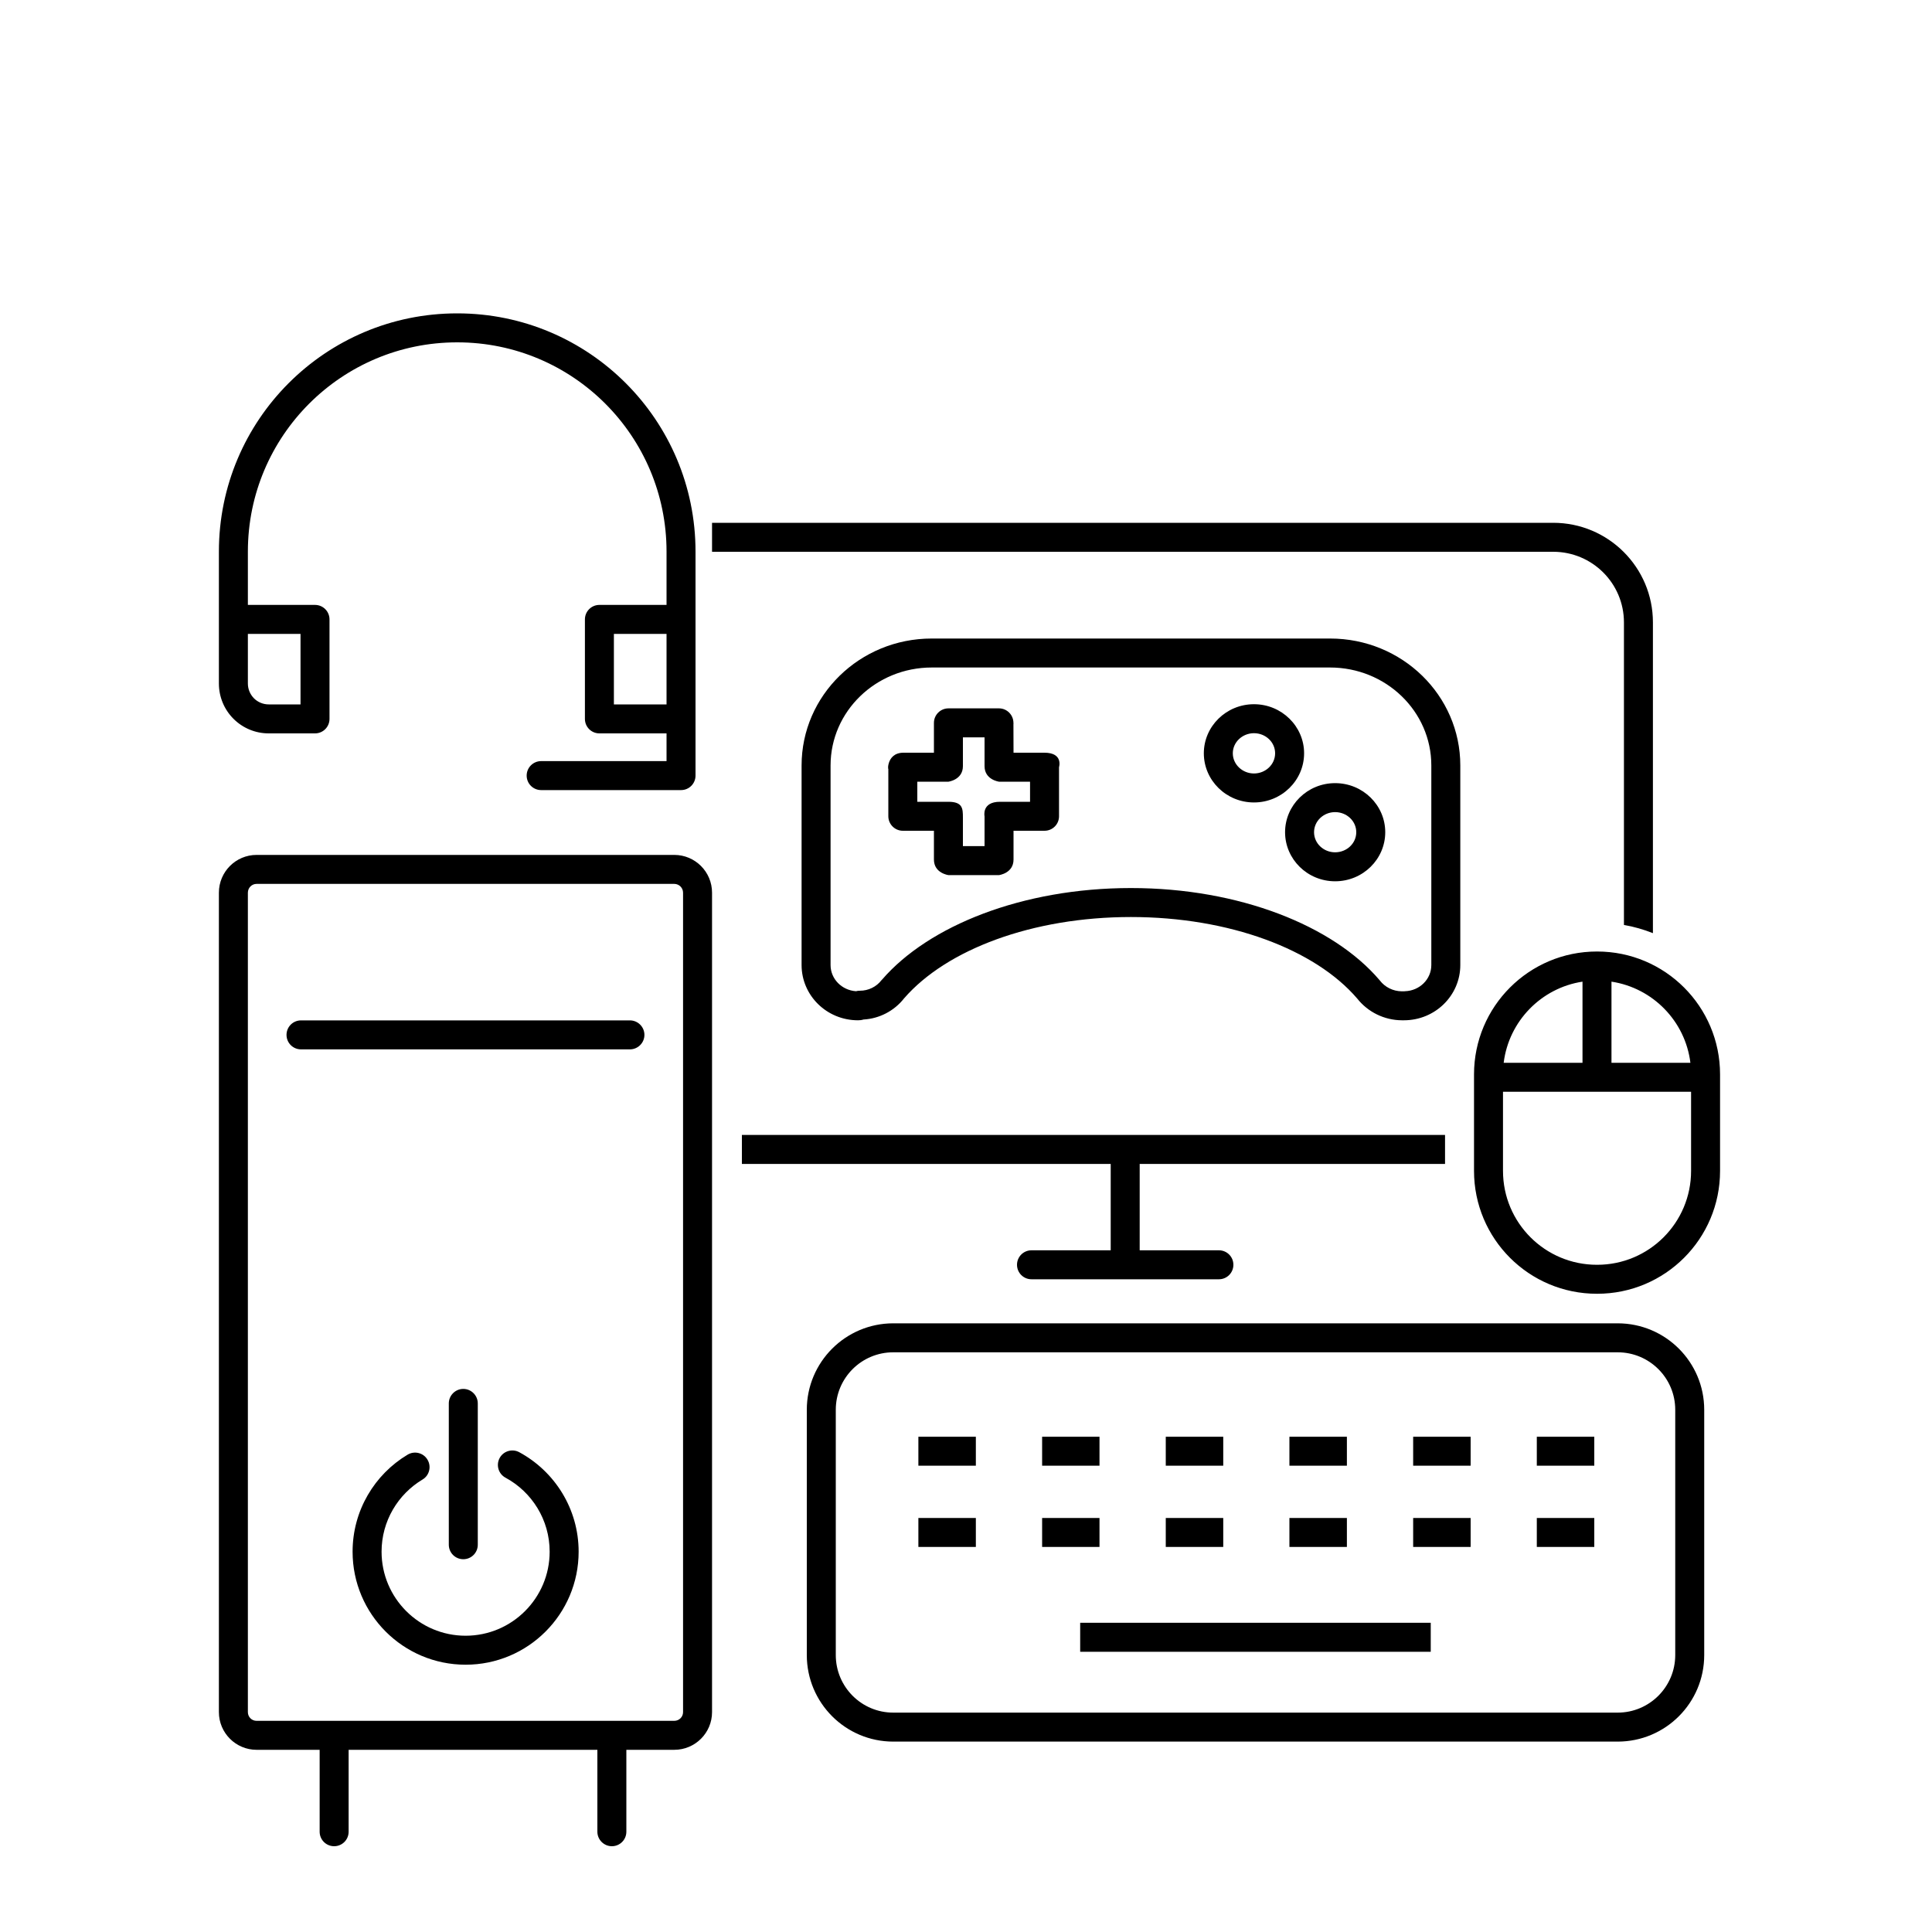 <?xml version="1.0" encoding="UTF-8" standalone="no"?>
<!DOCTYPE svg PUBLIC "-//W3C//DTD SVG 1.1//EN" "http://www.w3.org/Graphics/SVG/1.1/DTD/svg11.dtd">
<svg width="100%" height="100%" viewBox="0 0 20 20" version="1.1" xmlns="http://www.w3.org/2000/svg" xmlns:xlink="http://www.w3.org/1999/xlink" xml:space="preserve" xmlns:serif="http://www.serif.com/" style="fill-rule:evenodd;clip-rule:evenodd;stroke-linejoin:round;stroke-miterlimit:2;">
    <g transform="matrix(1,0,0,1,-210,-120)">
        <g id="game_start" transform="matrix(1,0,0,1,70,120)">
            <rect x="140" y="0" width="20" height="20" style="fill:none;"/>
            <g id="game_start_0" transform="matrix(1,0,0,1,5.364,3.093)">
                <path d="M137.945,15.021L137.292,15.021C137.077,15.021 136.902,14.846 136.902,14.631L136.902,6.148C136.902,5.932 137.077,5.757 137.292,5.757L141.616,5.757C141.832,5.757 142.007,5.932 142.007,6.148L142.007,14.631C142.007,14.846 141.832,15.021 141.616,15.021L141.12,15.021L141.12,15.869C141.12,15.952 141.053,16.019 140.97,16.019C140.888,16.019 140.82,15.952 140.82,15.869L140.82,15.021L138.245,15.021L138.245,15.869C138.245,15.952 138.178,16.019 138.095,16.019C138.012,16.019 137.945,15.952 137.945,15.869L137.945,15.021ZM141.707,6.148C141.707,6.098 141.666,6.057 141.616,6.057L137.292,6.057C137.242,6.057 137.202,6.098 137.202,6.148L137.202,14.631C137.202,14.681 137.242,14.721 137.292,14.721L141.616,14.721C141.666,14.721 141.707,14.681 141.707,14.631L141.707,6.148ZM139.282,11.435C139.282,11.353 139.349,11.285 139.432,11.285C139.515,11.285 139.582,11.353 139.582,11.435L139.582,12.898C139.582,12.981 139.515,13.048 139.432,13.048C139.349,13.048 139.282,12.981 139.282,12.898L139.282,11.435ZM139.869,12.204C139.796,12.165 139.769,12.074 139.808,12.001C139.847,11.928 139.938,11.901 140.011,11.94C140.377,12.138 140.626,12.525 140.626,12.97C140.626,13.616 140.102,14.14 139.456,14.14C138.81,14.14 138.286,13.616 138.286,12.97C138.286,12.544 138.514,12.17 138.855,11.966C138.926,11.923 139.019,11.946 139.061,12.017C139.104,12.088 139.081,12.181 139.01,12.223C138.756,12.375 138.586,12.653 138.586,12.97C138.586,13.45 138.976,13.84 139.456,13.84C139.936,13.84 140.326,13.45 140.326,12.97C140.326,12.639 140.141,12.351 139.869,12.204ZM137.752,7.77C137.669,7.77 137.602,7.703 137.602,7.62C137.602,7.537 137.669,7.47 137.752,7.47L141.157,7.47C141.239,7.47 141.307,7.537 141.307,7.62C141.307,7.703 141.239,7.77 141.157,7.77L137.752,7.77ZM151.447,6.482L151.447,3.35C151.447,2.946 151.119,2.619 150.715,2.619L142.007,2.619L142.007,2.319L150.715,2.319C151.285,2.319 151.747,2.781 151.747,3.35L151.747,6.567C151.651,6.529 151.551,6.5 151.447,6.482ZM149.595,8.956L146.434,8.956L146.434,9.85L147.254,9.85C147.337,9.85 147.404,9.917 147.404,10C147.404,10.083 147.337,10.15 147.254,10.15L145.314,10.15C145.231,10.15 145.164,10.083 145.164,10C145.164,9.917 145.231,9.85 145.314,9.85L146.134,9.85L146.134,8.956L142.316,8.956L142.316,8.656L149.595,8.656L149.595,8.956ZM143.995,7.242C143.893,7.372 143.739,7.452 143.575,7.461C143.556,7.467 143.537,7.469 143.518,7.469C143.194,7.469 142.934,7.212 142.934,6.897L142.934,4.831C142.934,4.106 143.536,3.517 144.281,3.517L148.405,3.517C149.151,3.517 149.753,4.106 149.753,4.831L149.753,6.897C149.753,7.212 149.493,7.469 149.169,7.469L149.149,7.469C148.967,7.468 148.797,7.385 148.685,7.243C148.249,6.735 147.362,6.4 146.343,6.4C145.323,6.4 144.434,6.736 143.995,7.242ZM143.497,7.168C143.51,7.164 143.524,7.163 143.537,7.163C143.625,7.163 143.708,7.123 143.761,7.054C143.763,7.052 143.765,7.05 143.767,7.048C144.249,6.49 145.22,6.1 146.343,6.1C147.467,6.1 148.438,6.491 148.916,7.052C148.918,7.054 148.92,7.056 148.921,7.058C148.974,7.127 149.058,7.168 149.146,7.169C149.148,7.169 149.169,7.169 149.169,7.169C149.173,7.169 149.178,7.169 149.181,7.168C149.331,7.163 149.453,7.045 149.453,6.897L149.453,4.831C149.453,4.27 148.983,3.817 148.405,3.817L144.281,3.817C143.704,3.817 143.234,4.27 143.234,4.831L143.234,6.897C143.234,7.042 143.351,7.158 143.497,7.168ZM147.617,4.197C147.904,4.197 148.136,4.426 148.136,4.705C148.136,4.985 147.904,5.214 147.617,5.214C147.33,5.214 147.098,4.985 147.098,4.705C147.098,4.426 147.33,4.197 147.617,4.197ZM147.617,4.497C147.498,4.497 147.398,4.589 147.398,4.705C147.398,4.821 147.498,4.914 147.617,4.914C147.737,4.914 147.836,4.821 147.836,4.705C147.836,4.589 147.737,4.497 147.617,4.497ZM144.304,4.699L144.304,4.403C144.304,4.399 144.304,4.395 144.304,4.39C144.304,4.308 144.371,4.24 144.454,4.24L144.978,4.24C145.06,4.24 145.127,4.308 145.127,4.39C145.128,4.394 145.128,4.399 145.127,4.403L145.128,4.699L145.448,4.699C145.646,4.699 145.599,4.849 145.599,4.849L145.599,5.357C145.599,5.44 145.532,5.507 145.449,5.507L145.128,5.507L145.128,5.805C145.128,5.947 144.978,5.966 144.978,5.966L144.454,5.966C144.454,5.966 144.304,5.947 144.304,5.805L144.304,5.507L143.982,5.507C143.9,5.507 143.832,5.44 143.832,5.357L143.832,4.849C143.832,4.932 143.794,4.699 143.989,4.699L144.304,4.699ZM144.132,5.207L144.453,5.207C144.601,5.207 144.604,5.276 144.604,5.37L144.604,5.666L144.828,5.666L144.828,5.358C144.828,5.358 144.795,5.207 144.988,5.207L145.299,5.207L145.299,4.999L144.978,4.999C144.978,4.999 144.828,4.98 144.828,4.838L144.828,4.54L144.604,4.54L144.604,4.838C144.604,4.98 144.454,4.999 144.454,4.999C144.454,4.999 144.132,4.999 144.132,4.999L144.132,5.207ZM148.457,5.014C148.745,5.014 148.976,5.243 148.976,5.522C148.976,5.801 148.745,6.03 148.457,6.03C148.17,6.03 147.939,5.801 147.939,5.522C147.939,5.243 148.17,5.014 148.457,5.014ZM148.457,5.314C148.338,5.314 148.239,5.406 148.239,5.522C148.239,5.638 148.338,5.73 148.457,5.73C148.577,5.73 148.676,5.638 148.676,5.522C148.676,5.406 148.577,5.314 148.457,5.314ZM151.382,10.606C151.877,10.606 152.278,11.007 152.278,11.501L152.278,14.04C152.278,14.535 151.877,14.936 151.382,14.936L143.883,14.936C143.389,14.936 142.988,14.535 142.988,14.04L142.988,11.501C142.988,11.007 143.389,10.606 143.883,10.606L151.382,10.606ZM151.382,10.906L143.883,10.906C143.554,10.906 143.288,11.172 143.288,11.501L143.288,14.04C143.288,14.369 143.554,14.636 143.883,14.636L151.382,14.636C151.711,14.636 151.978,14.369 151.978,14.04L151.978,11.501C151.978,11.172 151.711,10.906 151.382,10.906ZM146.018,11.78L146.018,12.08L145.424,12.08L145.424,11.78L146.018,11.78ZM148.579,11.78L148.579,12.08L147.984,12.08L147.984,11.78L148.579,11.78ZM147.299,11.78L147.299,12.08L146.704,12.08L146.704,11.78L147.299,11.78ZM151.14,12.621L151.14,12.921L150.545,12.921L150.545,12.621L151.14,12.621ZM144.738,12.621L144.738,12.921L144.143,12.921L144.143,12.621L144.738,12.621ZM149.86,12.621L149.86,12.921L149.265,12.921L149.265,12.621L149.86,12.621ZM147.299,12.621L147.299,12.921L146.704,12.921L146.704,12.621L147.299,12.621ZM146.018,12.621L146.018,12.921L145.424,12.921L145.424,12.621L146.018,12.621ZM151.14,11.78L151.14,12.08L150.545,12.08L150.545,11.78L151.14,11.78ZM149.86,11.78L149.86,12.08L149.265,12.08L149.265,11.78L149.86,11.78ZM148.579,12.621L148.579,12.921L147.984,12.921L147.984,12.621L148.579,12.621ZM144.738,11.78L144.738,12.08L144.143,12.08L144.143,11.78L144.738,11.78ZM149.447,13.706L149.447,14.006L145.818,14.006L145.818,13.706L149.447,13.706ZM136.902,3.831L136.902,2.617C136.902,1.255 138.006,0.151 139.368,0.151L139.37,0.151C140.732,0.151 141.836,1.255 141.836,2.617L141.836,4.936C141.836,5.019 141.769,5.086 141.686,5.086L140.238,5.086C140.155,5.086 140.088,5.019 140.088,4.936C140.088,4.853 140.155,4.786 140.238,4.786L141.536,4.786L141.536,4.499L140.841,4.499C140.758,4.499 140.691,4.432 140.691,4.349L140.691,3.319C140.691,3.236 140.758,3.169 140.841,3.169L141.536,3.169L141.536,2.617C141.536,1.421 140.567,0.451 139.37,0.451L139.368,0.451C138.172,0.451 137.202,1.421 137.202,2.617L137.202,3.169L137.897,3.169C137.98,3.169 138.047,3.236 138.047,3.319L138.047,4.349C138.047,4.432 137.98,4.499 137.897,4.499L137.417,4.499C137.281,4.499 137.15,4.445 137.053,4.348C136.956,4.251 136.902,4.12 136.902,3.983L136.902,3.841C136.902,3.838 136.902,3.831 136.902,3.831ZM137.202,3.469L137.202,3.983C137.202,4.041 137.225,4.095 137.265,4.136C137.305,4.176 137.36,4.199 137.418,4.199L137.747,4.199L137.747,3.469L137.202,3.469ZM141.536,4.199L141.536,3.469C141.536,3.469 140.991,3.469 140.991,3.469L140.991,4.199C140.991,4.199 141.536,4.199 141.536,4.199ZM149.895,9.028L149.895,8.029C149.895,7.327 150.464,6.757 151.167,6.757L151.17,6.757C151.873,6.757 152.442,7.327 152.442,8.029L152.442,9.028C152.442,9.731 151.873,10.3 151.17,10.3L151.167,10.3C150.464,10.3 149.895,9.731 149.895,9.028ZM150.195,8.209L150.195,9.028C150.195,9.565 150.63,10 151.167,10L151.17,10C151.707,10 152.142,9.565 152.142,9.028L152.142,8.209L150.195,8.209ZM151.018,7.069C150.591,7.134 150.255,7.478 150.202,7.909L151.018,7.909L151.018,7.069ZM152.135,7.909C152.082,7.478 151.746,7.134 151.318,7.069L151.318,7.909L152.135,7.909Z"/>
            </g>
        </g>
    </g>
</svg>
